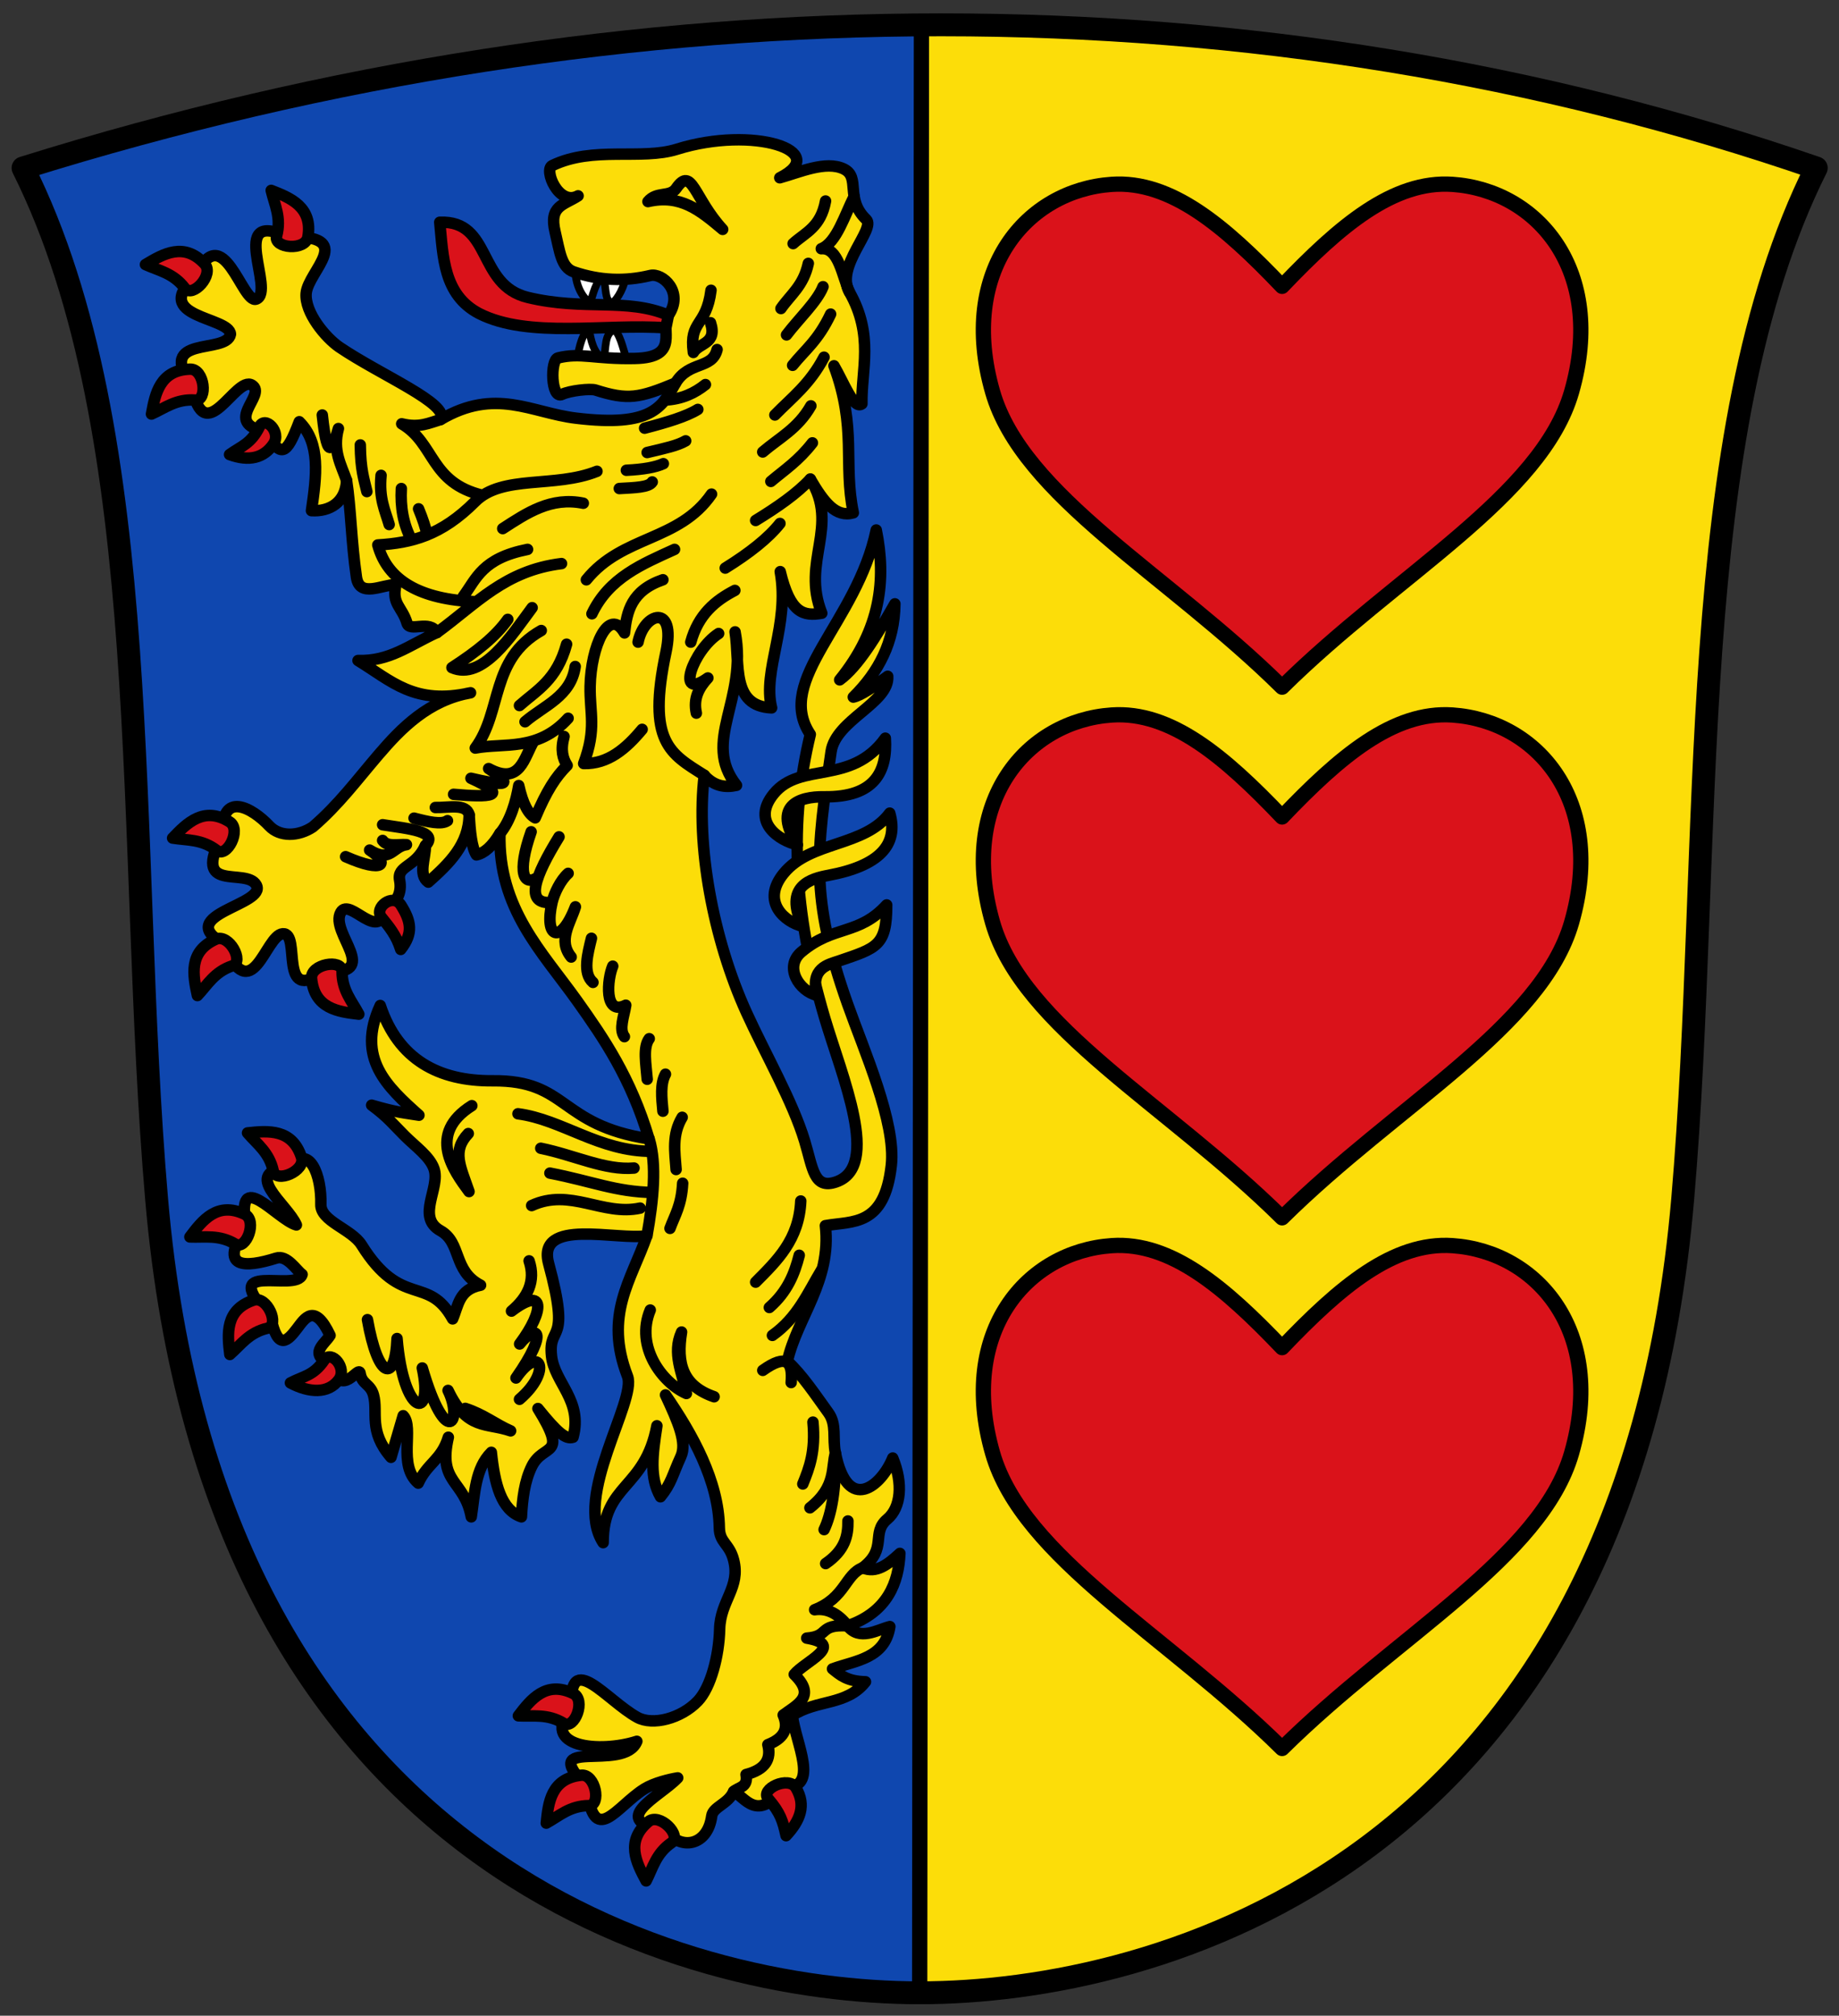 <?xml version="1.0" encoding="UTF-8" standalone="no"?>
<svg xmlns="http://www.w3.org/2000/svg" width="482" height="528">
 <rect width="100%" height="100%" fill="#333333" stroke="none"/>
 <g fill-rule="evenodd">
  <path d="m241.04 7c-79.86.316-155 12-235 37 35 70 27.01 176.83 35 270 15 175 138 208 200 208v-8z" fill="#0f47af"/>
  <path d="m241.04 7c79.86.316 155 12 235 37-35 70-27.01 176.83-35 270-15 175-138 208-200 208v-8z" fill="#fcdd09"/>
  <g stroke-linejoin="round">
   <g stroke="#000" stroke-linecap="round">
    <path d="m6.04 44c160-50 325-50 470 0-35 70-27.01 176.83-35 270-15 175-138 208-200 208-62 0-185-33-200-208-7.986-93.17 0-200-35-270" fill="none" stroke-width="6"/>
    <g fill="#da121a" stroke-width="4">
     <path d="m380.7 187.29c22.2 1.528 40.36 22.53 31.21 54.37-7.853 27.335-45.95 47.771-75.875 77.34-29.925-29.572-68.02-50.01-75.875-77.34-9.147-31.84 9.01-52.842 31.21-54.37 15.523-1.068 29.576 10.902 44.663 26.713 15.09-15.811 29.14-27.781 44.663-26.713z"/>
     <path d="m380.7 48.29c22.2 1.528 40.36 22.53 31.21 54.37-7.853 27.335-45.95 47.771-75.875 77.34-29.925-29.572-68.02-50.01-75.875-77.34-9.147-31.84 9.01-52.842 31.21-54.37 15.523-1.068 29.576 10.902 44.663 26.713 15.09-15.811 29.14-27.781 44.663-26.713z"/>
     <path d="m380.7 326.29c22.2 1.528 40.36 22.53 31.21 54.37-7.853 27.335-45.95 47.771-75.875 77.34-29.925-29.572-68.02-50.01-75.875-77.34-9.147-31.84 9.01-52.842 31.21-54.37 15.523-1.068 29.576 10.902 44.663 26.713 15.09-15.811 29.14-27.781 44.663-26.713z"/>
    </g>
    <g fill="#fff" stroke-width="2">
     <path d="m150.77 70.15c-.073 4.676 1.986 7.97 3.917 9.139.691-1.87 1.531-6.05 3.367-6.548 1.014 2.388.218 6.077 2.391 6.61 1.471-.97 3.243-4.159 3.868-7.996"/>
     <path d="m151.04 95.03c.636-2.824.993-6.716 3.277-9.07.634 3.506 1.129 6.137 3.835 8.304.83-2.918.074-6.974 2.954-7.918 1.936 2.199 2.342 6.25 3.465 8.355"/>
    </g>
    <path d="m114.51 165.7c-1.913-3.459-7.088 0-7.829-2.466-1.323-4.408-4.101-4.933-2.879-10.121-3.751.044-9.584 3.561-10.383-1.953-1.342-9.257-1.445-17.955-2.579-25.287-.272 5.712-4.427 8.187-9.205 7.89 1.309-9.108 2.456-17.666-3.194-23.295-3.444 9.05-4.822 9.399-8.83 2.63-11.634-2.423.545-9.629-3.569-12.211-4.299-2.698-12.49 17.605-15.781.188-9.595-13.54 9.17-8.131 10.145-13.526-.232-4.651-21.17-4.294-9.205-15.12 7.237-15.635 12.28 7.336 15.968 5.918 5.144-1.978-7.676-23.758 8.08-16.344 18.519-.432 5.494 8.923 4.992 14.834-.427 5.03 5.117 11.646 8.722 14.1 10.707 7.277 29.16 14.949 26.489 18.974 14.436-8.508 23.78-1.792 35.506-.376 19.858 2.399 22.565-2.855 26.11-9.205-9.596 3.979-12.531 4.526-20.982 1.838-1.379-.439-6.755.153-8.769 1.131-2.908 1.411-3.123-9.04-1.059-9.544 6.01-1.467 9.49.353 20.1.142 12.304-.244 6.417-7.75 8.838-11.317 4.167-6.137-1.641-11.2-4.76-10.416-6.638 1.59-13.222 1.367-20.05-.953-3.314-1.127-3.672-5.357-4.901-10.496-1.649-6.891 2.334-6.975 6.03-9.418-5.09 2.759-9.05-6.833-6.781-7.928 10.767-5.198 23.289-1.331 32.706-4.283 19.998-6.269 40.677.553 26.935 7.482 5.063-1.381 12.07-4.587 16.782-2.309 4.504 2.178.203 7.766 5.879 13.238 2.563 2.47-8.2 12.352-4.419 18.976 6.506 11.399 3.107 20.505 3.292 29.3-2.097 1.636-4.749-5.559-7.327-9.957 6.068 16.407 2.374 25.487 5.072 38.512-4.56 1.295-7.701-2.706-11.272-8.83 7.784 12.361-2.454 21.511 3.01 35.13-4.799.826-8.282.039-10.896-10.896 2.516 14.05-4.717 25.895-2.254 35.694-10.691-.487-8.267-11.456-9.581-19.914 3.393 17.967-8.861 28.537.376 40.2-3.041.683-5.913.185-8.454-2.63-2.203 18.25 2.247 42.767 11.08 62.18 4.879 10.72 12.13 23.299 15.236 33.622 2.178 7.235 2.394 12.727 8.247 10.714 11.775-4.05 1.579-27.495-3.01-43.02-8.34-28.24-9.227-51.44-3.757-74.21-9.569-14.257 12.281-29.324 17.283-53.54 2.63 12.872 1.263 25.892-9.581 39.26 4.822-3.499 9.644-11.486 14.465-19.914-.116 10.03-4.276 17.89-10.896 24.422 1.86-.384 5.163-2.571 9.02-5.448.467 6.962-13.624 11.429-14.841 19.726-3.824 26.06-5.629 38.07 4.321 66.13 4.387 12.371 12.713 31.06 11.46 42.27-1.803 16.11-10.11 14.511-17.283 15.781 1.651 14.512-7.351 24.01-9.957 35.506 3.882 3.531 7.427 8.925 10.731 13.474 2.265 3.118 1.068 6.632 1.855 10.572 3.221 16.11 12.09 8.613 15.03 1.315 2.736 6.627 2.18 12.981-1.429 16-4.356 3.647.173 7.697-6.461 12.741 3.571 1.582 6.69-.906 9.769-3.757-.349 7.533-3.121 15.326-13.714 18.974 3.099 4.03 7.833 1.021 11.08.188-1.325 8.384-8.956 8.872-15.03 11.08 1.981 1.577 3.749 3.26 8.642 3.382-4.948 6.302-12.77 4.583-19.16 8.83.759 7.15 7.436 19.282-2.254 18.786-6.908 9.455-10.238 2.516-13.15 1.127-1.346 3.241-5.409 3.99-5.738 6.435-1.058 7.866-8.203 9.09-12.11 3.71-15.504-2.5-1.556-8.705 3.194-13.714-2.076.33-6.214 1.314-8.737 2.891-7.379 4.608-13.354 15.757-15.12-.636-13.413-13.542 9.793-3.509 13.15-11.835-9.552 3.102-25.855 1.683-17.1-8.83-.875-15.548 9.228-1.806 17.234 2.563 4.04 2.206 11.45.31 15.83-4.254 3.425-3.569 5.57-11.915 5.736-18.845.18-7.538 5.542-10.925 3.658-18.16-1.126-4.325-3.68-4.481-3.739-8.399-.184-12.254-6.979-24.486-14.11-34.809 3.287 7.06 5.7 12.492 4.02 16.16-2.266 4.949-2.459 6.994-5.334 10.515-2.88-5.01-2.115-10.924-.939-18.598-3.16 16.812-14.07 15.03-14.09 30.622-7.948-12.13 8.857-37.16 6.387-43.584-6.202-16.13.955-25.03 5.072-36.821-7.64 1.315-29.04-4.864-25.737 7.327 5.92 21.866-.184 15.58.746 24.21.75 6.957 8.252 11.661 5.641 21.248-1.89.638-4.084-1.164-9.205-7.515 8.092 13.09 1.495 8.902-1.578 15.09-1.92 3.864-2.492 8.569-2.743 13.282-5.316-1.756-7.04-8.696-7.89-16.908-4.245 4.212-4.338 10.797-5.26 16.908-1.848-9.826-8.825-8.669-6.01-20.853-1.813 5.975-5.512 6.772-7.89 12.02-5.47-4.674-1.013-14.603-3.945-17.659l-3.194 10.896c-5.979-6.917-3.352-11.737-4.573-16.276-.815-3.03-3.03-2.752-3.506-5.704-.382-2.375-4.952 6.982-7.702-2.254-5.94-2.935-1.73-5.235-.188-7.702-4.099-8.702-6.669-4.384-8.656-1.797-2.395 3.118-5.02 6.179-6.936-3.088-14.587-15.334 6.842-6.122 8.266-11.08-1.582-1.168-3.948-5.166-6.788-4.275-8.15 2.556-15.365 2.914-7.865-8.312-2.915-15.939 8.05-1.81 13.15-.376-2.411-5.545-14.734-13.713-1.879-15.217 5.376-6.318 8.501 2.364 8.292 9.814-.125 4.462 8.04 6.43 10.682 10.663 10.469 16.774 17.42 7.707 23.859 19.35 1.511-3.461 1.596-7.713 7.327-8.83-7.322-3.762-4.903-11.127-10.52-14.278-6.468-3.628.084-11.223-1.71-16.27-1.127-3.172-4.734-5.681-7.645-8.569-2.858-2.836-4.428-4.922-8.68-8.04 6.702 1.978 8.971 2.056 12.399 2.63-8.335-7.435-16.496-14.945-10.145-28.743 4.684 14.161 15.306 19.849 29.495 19.726 19.86-.173 17.16 11.545 40.954 15.217-4.751-15.951-11.857-26.343-18.786-36.07-9.216-12.938-20.788-24.22-20.289-43.96-2.055 3.456-4.11 5.192-6.165 5.644-1.261-1.952-1.639-6.109-1.913-10.528-.055 7.803-5.25 12.803-10.708 17.659-2.748-1.945-.667-6.304-.751-9.581-2.653 5.842-7.511 5.159-6.751 9.12.616 3.212-.769 6.149-3.581 6.66-1.442 10.462-9.44-2.444-11.835 1.691-3.133 5.408 11.278 16.585-4.509 15.593-12.11 8.689-5.764-10.314-10.708-9.957-4.646.336-7.968 20.233-15.781 2.442-12.804-7.509 11.736-9.997 8.83-15.217-2.63-4.725-17.22 2.5-8.83-13.15-.437-11.795 7.82-7.02 12.243-2.321 2.768 2.943 7.664 2.779 11.428.254 6.74-5.789 11.417-12.138 17.195-18.889 5.976-6.982 13.12-14.301 24.13-16.242-14.722 3.332-20.739-3.126-29.495-8.454 8.237.256 13.238-3.895 20.665-7.327z" fill="#fcdd09" stroke-width="3"/>
   </g>
   <g stroke-width="3">
    <g fill="#da121a">
     <path d="m38.12 69.3c4.664-2.81 10.147-5.965 15.523-.158 2.573 2.779-3.167 9.02-5.191 6.357-3.02-3.974-6.799-4.582-10.332-6.199z" stroke="#000100"/>
     <path d="m115.26 58.22c13.738-.559 9.724 16.474 23.08 19.69 14.773 3.556 25.865.03 36.858 4.665l-.673 3.305c-15.717-1.153-36 2.84-48.952-3.757-9.388-4.914-9.422-14.902-10.316-23.903" stroke="#000" stroke-linecap="round"/>
    </g>
    <g stroke="#000" stroke-linecap="round">
     <g fill="#fcdd09">
      <path d="m202.81 207.92c-6.111 7.458 1.523 12.292 6.181 13.374-6.616-10.239.391-12.668 7.02-12.577 13.36.183 16.572-6.715 16.03-15.356-8.97 12.46-22.23 6.02-29.23 14.559z"/>
      <path d="m205.43 228.75c-6.111 7.458.327 12.823 4.985 13.906-5.154-10.638 2.251-12.535 6.755-13.374 13.13-2.447 18.432-7.91 16.03-16.286-6.579 8.873-20.773 7.218-27.768 15.755z"/>
      <path d="m210.08 249.34c-4.695 3.935-.603 10.299 4.055 11.382-1.833-7.184 2.937-8.05 5.693-8.991 9.984-3.402 12.587-3.925 12.573-14.692-7.376 8.08-13.839 5.192-22.321 12.301z"/>
     </g>
     <path d="m189.41 60.09c-7.556-8.19-8.03-16.733-12.182-10.746-1.674 2.415-5.112.698-7.4 3.458 8.541-1.965 13.62 2.282 19.582 7.288m34.46-8.62c-2.42 4.708-4.605 12.145-8.612 13.679 4.549-.397 5.446 7.091 7.366 11.322m-6.248-23.819c-1.259 6.869-5.269 8.236-8.502 11.159m9.83 18.465c-3.321 6.987-6.642 9.291-9.963 13.417m7.97-20.59c-1.518 3.873-6.367 8.411-9.564 12.62m5.712-18.73c-1.274 5.897-4.628 8.152-7.173 11.823m-18.332-4.782c-1.246 9.701-5.782 7.786-4.628 16.289 1.518-2.578 6.326-2.195 4.495-7.788m29.756 9.03c-3.768 7.158-8.462 10.609-12.885 15.14m-18.199-7.97c-2.792 2.229-6.114 3.84-10.626 4.069m13.682-13.235c-1.308 5.236-7.369 2.929-10.877 8.754m5.829 6.921c-2.969 1.848-8.169 3.418-13.948 4.915m10.76 3.321c-2.17 1.258-5.372 1.932-10.1 3.055m4.251 2.922c-2.01.926-5.211 1.51-9.697 1.727m-54.46 10.1c1.069 2.607 1.874 4.952 2.236 6.852m-6.752-12.165c-.261 4.832.491 9.375 2.708 13.499m-8.02-16.953c-.57 6.085 1.029 9.133 2.125 12.885m-7.572-20.856c.071 6.598.986 8.975 1.727 12.221m-11.69-20.06c1.409 13.237 2.819 8.263 4.228 3.546-1.576 5.814.718 9.478 2.148 13.622m24.61-15.968c-2.972.872-5.522 2.249-10.171 1.107 8.816 5.154 7.296 15.404 21.255 18.744m29.93-6.305c-11.03 4.45-24.844.829-31.937 7.935-8.902 8.919-16.692 10.833-25.511 11.36 2.494 9.285 11.03 14.3 25.83 14.883m46.1-31.389c-.863 1.439-4.672 1.499-8.635 1.727m-9.432 3.852c-8.434-1.735-14.758 2.51-21.12 6.642m6.509 5.446c-11.895 2.362-13.381 7.638-16.871 12.354m25.771-8.635c-14.832 1.814-22.275 10.508-32.654 18.07m98.01-59.39c-3.382 5.954-8.277 8.378-12.62 12.09m13.02-2.391c-3.631 4.685-7.262 7.05-10.893 10.1m10.36-.61c-3.542 3.82-8.692 7.371-14.345 10.839m-21.254 7.572c-8.458 3.86-17.15 7.383-21.653 16.871m31.35-31.35c-8.573 12.441-23.318 10.735-32.811 22.45m-20.59 10.361c-3.164 4.473-8.124 8.429-14.642 12.643 8.02 3.504 15.624-8.452 21.02-15.699m.502 34.824c-2.698 4.457-3.561 11.829-11.906 7.317 8.178 5.274 2.296 4.146-4.634 2.541 10.502 4.775 4.963 5.05-4.552 4.203m22.981-42.907c-13.457 7.601-10.142 21.16-17.294 30.793 7.555-1.441 16.381.966 24.334-7.811m-.399-19.395c-2.595 9.42-7.753 12-12.354 16.07m14.612-10.229c-1.12 7.818-8.162 10.208-13.151 14.48m10.229 3.852c-.964 3.555-.336 5.783.813 7.578-3.01 3.01-5.362 6.598-8.375 13.734-1.779-.956-3.248-3.615-4.318-8.466-.675 4.076-2.169 9.282-4.906 12.53m-13.767-3.325c-1.569 1.132-5.114.288-8.767-.664m14.456-.896c-.825-3.03-5.445-1.795-8.877-1.894m-13.815 4.517c6.59 1.06 14.829 1.68 11.233 5.456m-11.233-1.338c1.253 1.751 4.04.954 6.247 1.107-3.617.439-4.179 4.859-9.656 1.415 5.265 3.455 3.908 6.213-6.289 1.729m48.09 105.87c1.774 5.362-.385 9.568-4.62 13.162 8.765-6.711 8.814-.288 2.135 8.62 4.277-5.336 7.993-3.868-.952 8.905 6.296-9.115 9.616-1.87.914 5.578m-13.417-69.61c-4.339 4.574-2.085 8.537.194 15.198-4.057-5.478-11.08-15.09.736-22.504m42.509 16.339c-7.546.678-15.56-3.365-24.442-5.181m26.04 15.675c-9.857 2.131-18.288-5.358-28.428-.664m31.756-3.433c-9.615-.13-16.11-2.976-26.974-5.069m26.751-5.706c-13.802.061-23.546-8.325-35.12-9.836m34.378 6.573c2.048 6.665 1.102 15.988-.564 25.362m56.55 86.981c-4.59 1.736-4.556 7.867-12.612 11 3.056-.433 5.965.753 8.667 4.214-7.854-.413-4.601 2.761-10.737 3.22 10.339 1.775-.564 6.141-3.275 9.507 5.887 5.748.723 7.943-2.897 10.635 1.657 3.804-.091 6.226-4.02 7.762.959 3.788-.653 6.518-5.714 7.828.604 3.44-1.923 3.228-3.226 4.444m-70.36-100.35c4.758 1.521 8.02 4.218 11.884 5.882-6.334-2.198-11.421-.091-16.4-10.595 3.983 8.089-.465 15.607-6.756-5.879 3.078 14.14-4.973 12.501-6.612-7.716-.479 11.887-5.03 10.483-7.754-4.94m125.93 52.737c.064 3.795-.728 7.65-5.845 11.159m-.399-8.9c1.92-4.02 3.107-10.415 2.987-20.07-1.152 3.49.375 8.797-6.707 14.359m.797-22.45c.708 7.679-.938 11.995-2.657 16.206m-3.055-26.568c.496-5.448-1.223-7.632-7.439-3.188m15.409-26.302c-3.631 6.01-6.268 12.456-12.885 17.14m-15.277 16.07c-8.261-2.843-9.872-8.751-8.526-16.951-2.555 5.637.256 10.785 1.258 16.1-6.376-2.836-13.458-12.316-9.47-21.863m39.05-14.347c-1.229 4.837-3.1 9.547-7.838 13.682m8.236-27.896c-.441 10.118-6.211 15.618-11.823 21.254m-19.13-25.904c-.312 5.795-2.027 8.318-3.321 11.823m28.826-184.65c-3.03 3.823-7.96 7.726-14.347 11.69m2.524 5.845c-5.135 2.663-9.586 6.316-11.557 13.55m7.306-2.258c-6.808 4.419-11.466 17.877-2.822 11.641-2.31 2.493-3.88 5.314-3.02 9.215m-15.277-18.598c1.558-7.789 10.03-10.229 7.314 2.586-5.02 23.668 1.088 26.62 10.05 32.28m-10.851-51.21c-8.269 2.857-9.462 8.286-10.07 13.928-4.087-7.04-8.813 3.566-9.01 13.994-.131 6.962 1.745 11.06-1.691 20.223 6.369.165 11.07-3.852 15.326-8.958m10.494 101.62c-2.729 4.561-1.924 9.122-1.594 13.682m-2.79-24.974c-1.387 2.533-1 6.13-.664 9.697m-3.587-18.996c-1.7 2.274-.839 6.681-.531 10.627m-5.978-11.159c-1.49-1.942-.099-5.324.361-8.24-5.803 2.889-4.837-6.883-3.416-10.224m-5.579-7.306c-.969 3.967-2.396 9.183.399 11.557m-16.206-39.453c-3.787 10.82-1.963 14.475 1.846 11.865m7.851-.972c-1.979 1.757-3.656 5.185-4.216 7.612-2.115 9.173 2.154 11.432 6.117 1.154-1.36 4.384-4.675 8.768-1.104 13.153m-3.188-31.483c-6.312 10.259-9.244 17.831-1.825 17.18" fill="none"/>
    </g>
    <g fill="#da121a" stroke="#000100">
     <path d="m71.08 49.871c5.077 1.97 10.926 4.377 9.622 12.182-.624 3.735-9.07 3.01-8.204-.216 1.297-4.82-.535-8.181-1.418-11.966z"/>
     <path d="m39.7 108.46c.972-5.358 2.227-11.558 10.138-11.757 3.786-.095 4.68 8.338 1.343 8.097-4.978-.36-7.931 2.076-11.48 3.66z"/>
     <path d="m60.17 119.07c5.113 1.873 9.03.921 11.513-2.796 2.104-3.149-2.194-7.504-3.674-4.503-2.209 4.476-4.677 5.04-7.839 7.299z"/>
     <path d="m45.24 219.53c3.757-3.942 8.213-8.431 14.931-4.249 3.215 2-.674 9.538-3.329 7.502-3.961-3.037-7.767-2.625-11.602-3.253z"/>
     <path d="m51.741 260.78c-1.164-5.32-2.391-11.525 4.835-14.752 3.458-1.544 7.527 5.896 4.354 6.957-4.733 1.583-6.522 4.967-9.189 7.795z"/>
     <path d="m94.05 265.66c-5.41-.623-11.678-1.473-12.389-9.355-.34-3.772 8.02-5.21 7.993-1.864-.037 4.991 2.585 7.78 4.396 11.219z"/>
     <path d="m105.03 248.7c3.376-4.273 2.688-7.435.048-11.622-2.02-3.203-7.181.615-5.083 3.22 2.059 2.557 3.876 4.692 5.03 8.402z"/>
     <path d="m64.878 296.76c5.415-.581 11.716-1.129 14.14 6.404 1.161 3.605-6.676 6.844-7.388 3.575-1.061-4.877-4.232-7.02-6.754-9.979z"/>
     <path d="m49.769 324.01c3.27-4.355 7.169-9.335 14.331-5.969 3.427 1.611.448 9.551-2.427 7.84-4.289-2.552-8.02-1.697-11.903-1.871z"/>
     <path d="m60.24 354.8c-.654-5.406-1.287-11.7 6.212-14.227 3.589-1.21 6.934 6.583 3.675 7.339-4.862 1.127-6.964 4.327-9.886 6.889z"/>
     <path d="m76.12 362.24c4.805 2.562 9.882 2.982 12.692-.845 2.242-3.052-1.945-7.904-3.826-5.137-2.806 4.127-5.422 4.181-8.866 5.982z"/>
     <path d="m135.86 449.45c3.305-4.328 7.245-9.276 14.379-5.852 3.414 1.639.37 9.554-2.491 7.82-4.268-2.587-8.01-1.763-11.888-1.968z"/>
     <path d="m143.18 477.56c.528-5.42 1.268-11.702 9.136-12.551 3.765-.406 5.35 7.925 2 7.959-4.991.051-7.733 2.722-11.14 4.592z"/>
     <path d="m169.35 492.69c-2.585-4.793-5.475-10.419.582-15.513 2.898-2.438 8.86 3.593 6.103 5.488-4.114 2.826-4.901 6.573-6.685 10.03z"/>
     <path d="m206.03 480.85c3.709-3.987 5.293-7.953 2.594-12.529-1.924-3.262-9.48.306-7.289 2.834 3.269 3.771 3.838 5.904 4.695 9.695z"/>
    </g>
   </g>
  </g>
  <path d="m241.51 6.02l-.465 515.98" fill="none" stroke="#000" stroke-width="4"/>
 </g>
</svg>
